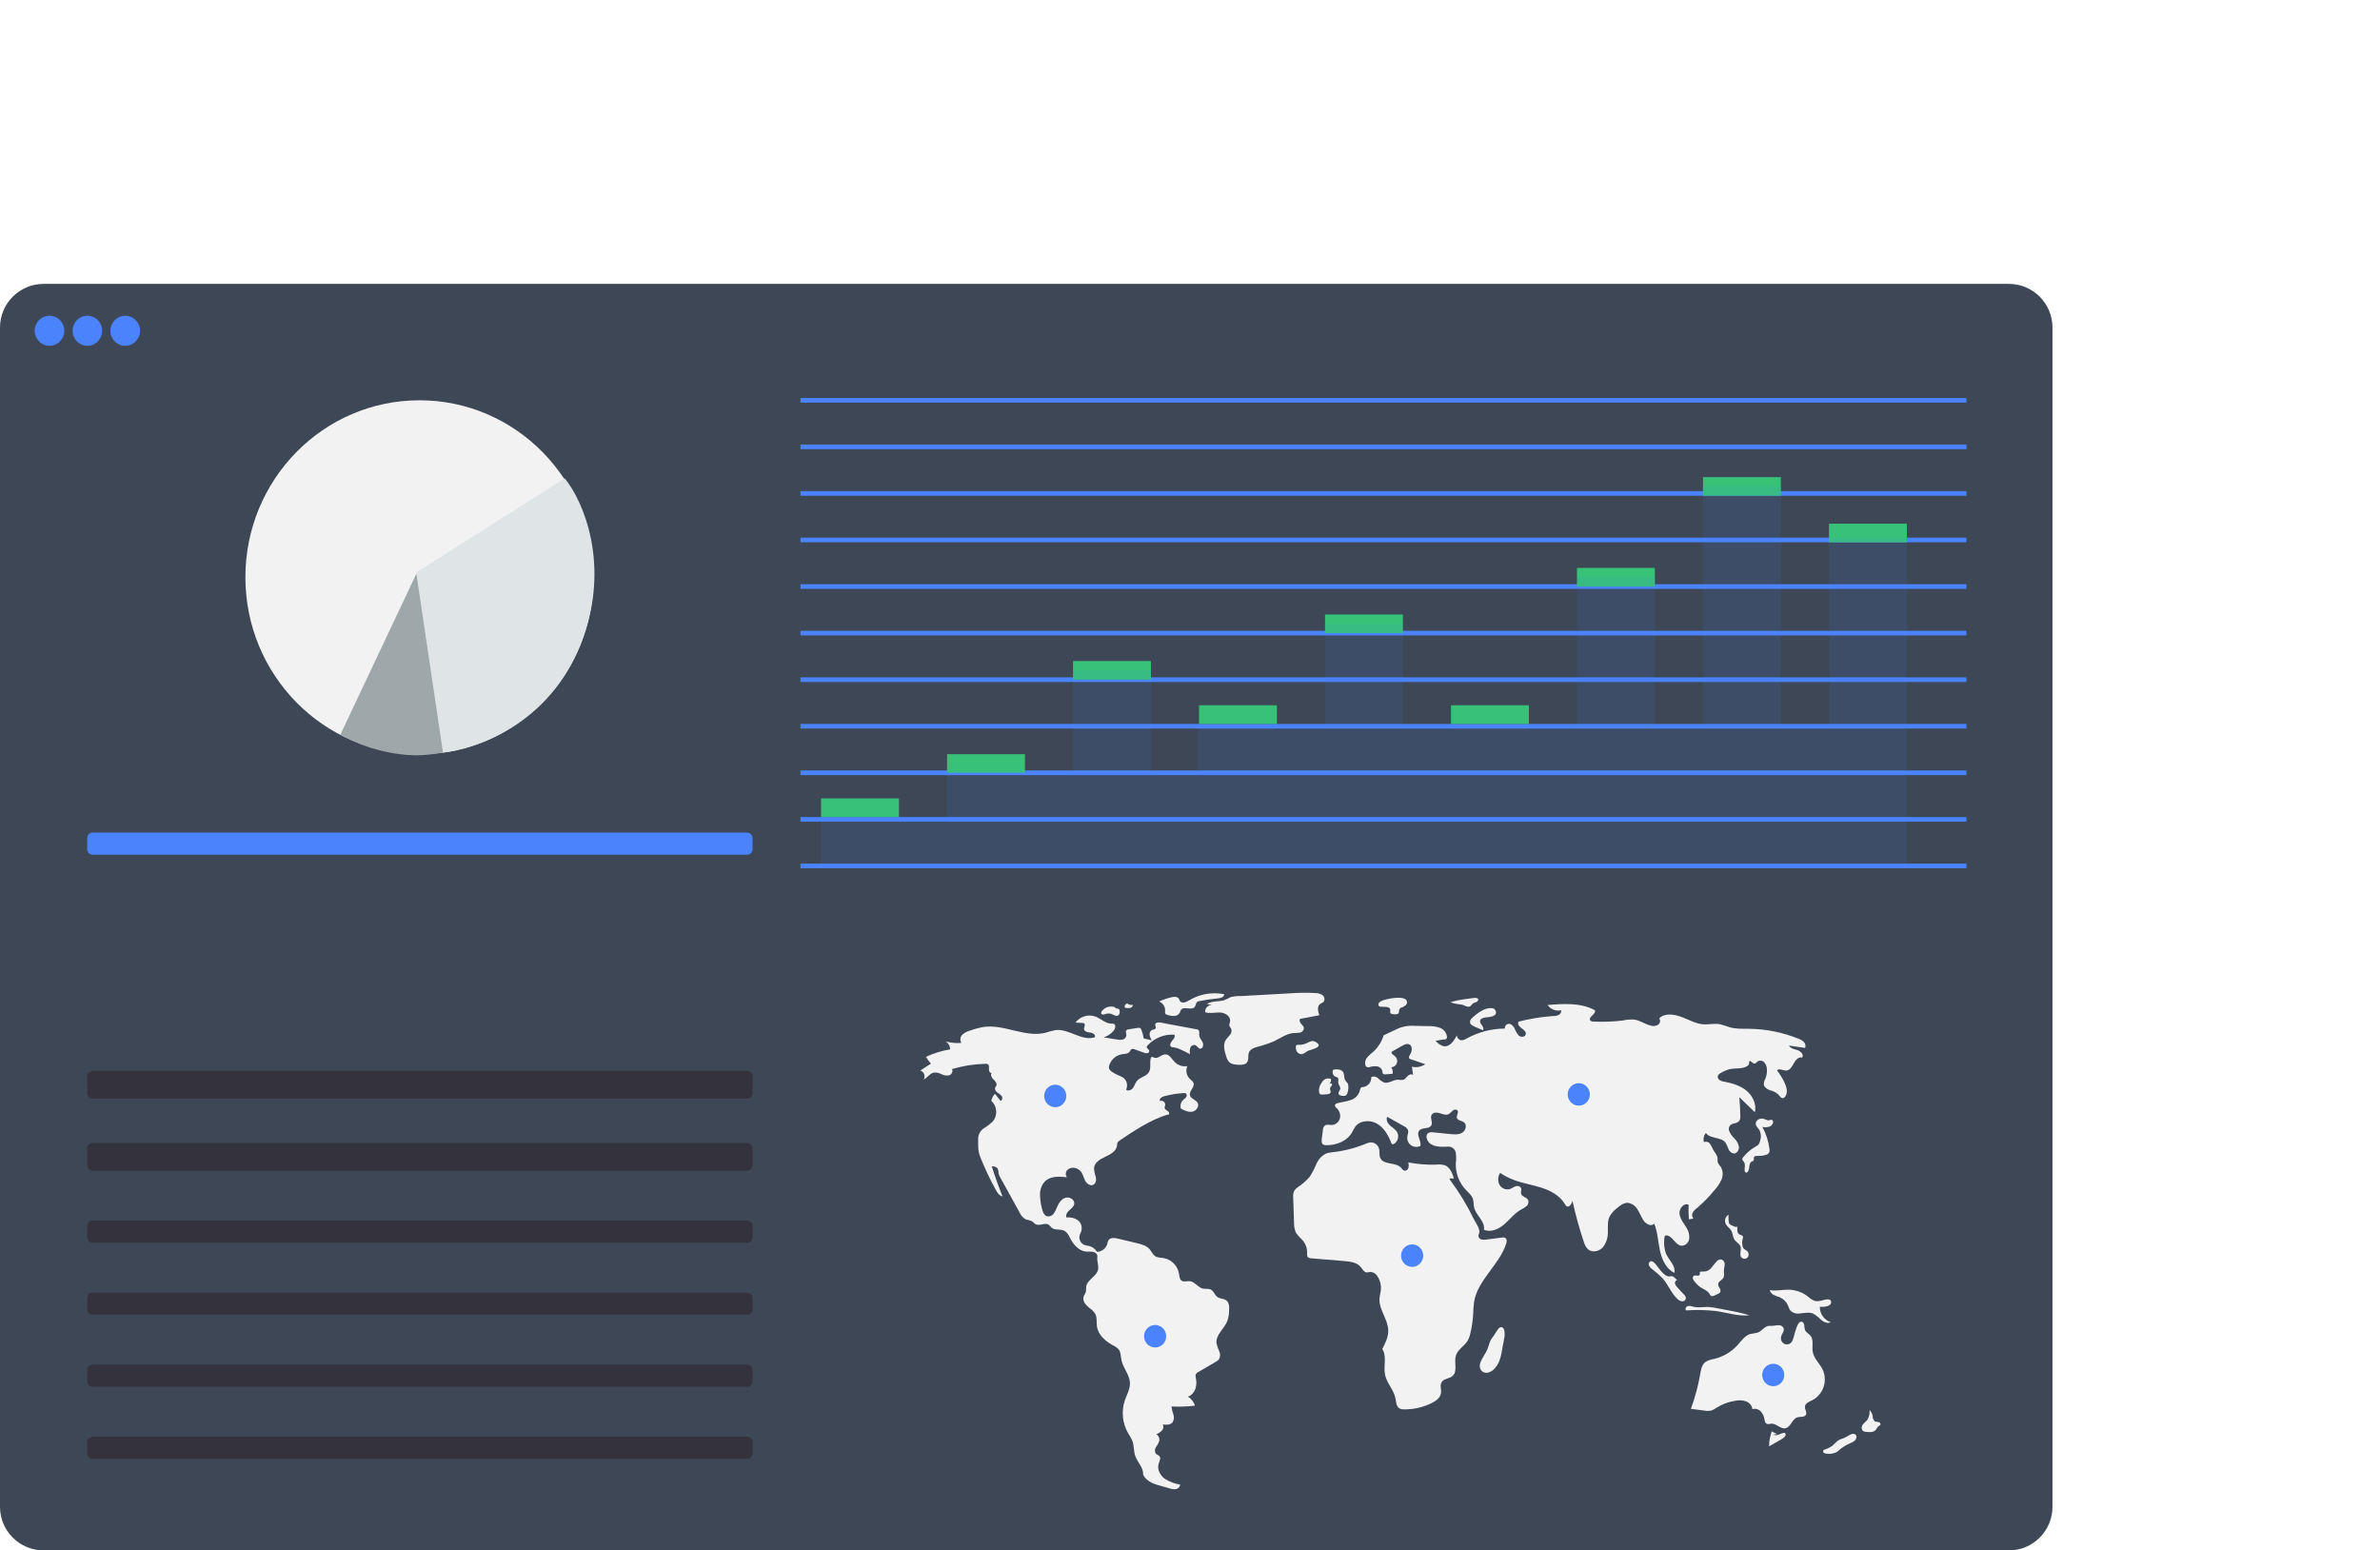 <?xml version="1.0" encoding="UTF-8" standalone="no"?> <svg xmlns:dc="http://purl.org/dc/elements/1.1/" xmlns:cc="http://creativecommons.org/ns#" xmlns:rdf="http://www.w3.org/1999/02/22-rdf-syntax-ns#" xmlns:svg="http://www.w3.org/2000/svg" xmlns="http://www.w3.org/2000/svg" xmlns:sodipodi="http://sodipodi.sourceforge.net/DTD/sodipodi-0.dtd" xmlns:inkscape="http://www.inkscape.org/namespaces/inkscape" width="436" height="284" viewBox="0 0 436 284" fill="none" id="svg2601" sodipodi:docname="recl2.svg" inkscape:version="0.92.4 (5da689c313, 2019-01-14)">  <g filter="url(#filter0_d)" id="g2454"> <rect x="48" y="12" width="368" height="224" rx="8" fill="white" id="rect2452"></rect> </g> <path d="M367.999 52H7.999C3.581 52 -0.001 55.582 -0.001 60V276C-0.001 280.418 3.581 284 7.999 284H367.999C372.417 284 375.999 280.418 375.999 276V60C375.999 55.582 372.417 52 367.999 52Z" fill="#3D4756" id="path2456"></path> <path d="M9.068 63.348C10.567 63.348 11.782 62.113 11.782 60.59C11.782 59.066 10.567 57.831 9.068 57.831C7.568 57.831 6.353 59.066 6.353 60.59C6.353 62.113 7.568 63.348 9.068 63.348Z" fill="#37C277" id="path2458" style="fill:#4a83fb;fill-opacity:1"></path> <path d="M16.005 63.348C17.504 63.348 18.719 62.113 18.719 60.59C18.719 59.066 17.504 57.831 16.005 57.831C14.505 57.831 13.29 59.066 13.29 60.59C13.29 62.113 14.505 63.348 16.005 63.348Z" fill="#37C277" id="path2460" style="fill:#4a83fb;fill-opacity:1"></path> <path d="M22.942 63.348C24.441 63.348 25.657 62.113 25.657 60.59C25.657 59.066 24.441 57.831 22.942 57.831C21.443 57.831 20.227 59.066 20.227 60.59C20.227 62.113 21.443 63.348 22.942 63.348Z" fill="#37C277" id="path2462" style="fill:#4a83fb;fill-opacity:1"></path> <path d="M136.86 152.509H16.983C16.431 152.509 15.983 152.957 15.983 153.509V155.57C15.983 156.123 16.431 156.57 16.983 156.57H136.86C137.412 156.57 137.86 156.123 137.86 155.57V153.509C137.86 152.957 137.412 152.509 136.86 152.509Z" fill="#37C277" id="path2464" style="fill:#4a83fb;fill-opacity:1"></path> <path d="M136.86 196.165H16.983C16.431 196.165 15.983 196.613 15.983 197.165V200.241C15.983 200.793 16.431 201.241 16.983 201.241H136.86C137.412 201.241 137.86 200.793 137.86 200.241V197.165C137.86 196.613 137.412 196.165 136.86 196.165Z" fill="#33323D" id="path2466"></path> <path d="M136.86 209.363H16.983C16.431 209.363 15.983 209.811 15.983 210.363V213.439C15.983 213.992 16.431 214.439 16.983 214.439H136.86C137.412 214.439 137.86 213.992 137.86 213.439V210.363C137.86 209.811 137.412 209.363 136.86 209.363Z" fill="#33323D" id="path2468"></path> <path d="M136.86 223.576H16.983C16.431 223.576 15.983 224.024 15.983 224.576V226.637C15.983 227.19 16.431 227.637 16.983 227.637H136.86C137.412 227.637 137.86 227.19 137.86 226.637V224.576C137.86 224.024 137.412 223.576 136.86 223.576Z" fill="#33323D" id="path2470"></path> <path d="M136.86 236.775H16.983C16.431 236.775 15.983 237.222 15.983 237.775V239.836C15.983 240.388 16.431 240.836 16.983 240.836H136.86C137.412 240.836 137.86 240.388 137.86 239.836V237.775C137.86 237.222 137.412 236.775 136.86 236.775Z" fill="#33323D" id="path2472"></path> <path d="M136.86 249.973H16.983C16.431 249.973 15.983 250.42 15.983 250.973V253.034C15.983 253.586 16.431 254.034 16.983 254.034H136.86C137.412 254.034 137.86 253.586 137.86 253.034V250.973C137.86 250.42 137.412 249.973 136.86 249.973Z" fill="#33323D" id="path2474"></path> <path d="M136.86 263.171H16.983C16.431 263.171 15.983 263.619 15.983 264.171V266.232C15.983 266.784 16.431 267.232 16.983 267.232H136.86C137.412 267.232 137.86 266.784 137.86 266.232V264.171C137.86 263.619 137.412 263.171 136.86 263.171Z" fill="#33323D" id="path2476"></path> <path d="M360.234 72.897H146.636V73.75H360.234V72.897Z" fill="#37C277" id="path2478" style="fill:#4a83fb;fill-opacity:1"></path> <path d="M360.234 81.427H146.636V82.279H360.234V81.427Z" fill="#37C277" id="path2480" style="fill:#4a83fb;fill-opacity:1"></path> <path d="M360.234 89.956H146.636V90.809H360.234V89.956Z" fill="#37C277" id="path2482" style="fill:#4a83fb;fill-opacity:1"></path> <path d="M360.234 98.485H146.636V99.338H360.234V98.485Z" fill="#37C277" id="path2484" style="fill:#4a83fb;fill-opacity:1"></path> <path d="M360.234 107.015H146.636V107.868H360.234V107.015Z" fill="#37C277" id="path2486" style="fill:#4a83fb;fill-opacity:1"></path> <path d="M360.234 115.544H146.636V116.397H360.234V115.544Z" fill="#37C277" id="path2488" style="fill:#4a83fb;fill-opacity:1"></path> <path d="M360.234 124.074H146.636V124.927H360.234V124.074Z" fill="#37C277" id="path2490" style="fill:#4a83fb;fill-opacity:1"></path> <path d="M360.234 132.603H146.636V133.456H360.234V132.603Z" fill="#37C277" id="path2492" style="fill:#4a83fb;fill-opacity:1"></path> <path d="M360.234 141.132H146.636V141.985H360.234V141.132Z" fill="#37C277" id="path2494" style="fill:#4a83fb;fill-opacity:1"></path> <path d="M360.234 149.662H146.636V150.515H360.234V149.662Z" fill="#37C277" id="path2496" style="fill:#4a83fb;fill-opacity:1"></path> <path d="M360.234 158.191H146.636V159.044H360.234V158.191Z" fill="#37C277" id="path2498" style="fill:#4a83fb;fill-opacity:1"></path> <path d="M164.681 146.25H150.413V149.662H164.681V146.25Z" fill="#37C277" id="path2500"></path> <path d="M187.761 138.147H173.493V141.559H187.761V138.147Z" fill="#37C277" id="path2502"></path> <path d="M210.842 121.088H196.574V124.5H210.842V121.088Z" fill="#37C277" id="path2504"></path> <path d="M233.922 129.191H219.654V132.603H233.922V129.191Z" fill="#37C277" id="path2506"></path> <path d="M257.002 112.559H242.734V115.971H257.002V112.559Z" fill="#37C277" id="path2508"></path> <path d="M280.083 129.191H265.815V132.603H280.083V129.191Z" fill="#37C277" id="path2510"></path> <path d="M303.163 104.029H288.895V107.441H303.163V104.029Z" fill="#37C277" id="path2512"></path> <path d="M326.243 87.397H311.975V90.809H326.243V87.397Z" fill="#37C277" id="path2514"></path> <path d="M349.324 95.926H335.056V99.338H349.324V95.926Z" fill="#37C277" id="path2516"></path> <path opacity="0.1" d="M335.056 98.485V132.816H326.243V89.103H311.976V132.816H303.163V105.735H288.895V132.816H257.002V114.265H242.735V132.816H219.444V141.132H210.841V122.794H196.574V141.132H173.493V149.662H150.413V159.044H173.493H233.922H242.735H257.002H335.056H349.324V149.662V98.485H335.056Z" fill="#37C277" id="path2518" style="fill:#4a83fb;fill-opacity:1"></path> <path d="M209.503 190.187C209.44 189.679 209.312 189.181 209.123 188.707C209.098 188.617 209.056 188.533 208.998 188.461C208.941 188.389 208.869 188.33 208.787 188.287C208.679 188.258 208.564 188.257 208.455 188.283L206.747 188.549C206.605 188.555 206.468 188.61 206.358 188.703C206.136 188.94 206.355 189.323 206.348 189.651C206.327 189.835 206.25 190.007 206.128 190.145C206.006 190.282 205.846 190.378 205.668 190.418C205.311 190.491 204.943 190.487 204.588 190.404L202.201 190.027C202.904 189.799 203.53 189.375 204.007 188.802C204.321 188.424 204.488 187.718 204.034 187.539C203.899 187.501 203.759 187.49 203.62 187.505C202.538 187.514 201.687 186.596 200.674 186.209C200.026 185.978 199.322 185.961 198.664 186.16C198.006 186.359 197.426 186.765 197.009 187.32L198.281 187.382C198.4 187.375 198.519 187.407 198.619 187.474C198.898 187.707 198.552 188.154 198.591 188.518C198.642 188.991 199.26 189.093 199.727 189.14C200.193 189.188 200.785 189.573 200.56 189.992C198.217 190.812 195.832 188.388 193.37 188.686C192.754 188.807 192.146 188.967 191.551 189.167C187.835 190.122 183.994 187.573 180.199 188.113C179.355 188.259 178.526 188.481 177.721 188.777C177.19 188.907 176.699 189.168 176.29 189.536C176.092 189.726 175.967 189.981 175.937 190.256C175.907 190.531 175.975 190.808 176.127 191.037C175.147 191.119 174.161 191.024 173.213 190.756C173.47 190.9 173.683 191.112 173.83 191.37C173.978 191.627 174.055 191.92 174.053 192.218C172.522 192.471 171.033 192.933 169.624 193.59C169.887 194.035 170.194 194.451 170.54 194.831L168.603 196.096C168.761 196.148 168.905 196.235 169.025 196.351C169.146 196.467 169.239 196.609 169.297 196.767C169.356 196.925 169.379 197.094 169.365 197.262C169.351 197.43 169.3 197.592 169.215 197.737C169.894 197.43 170.315 196.637 171.04 196.476C171.527 196.424 172.018 196.52 172.45 196.754C172.884 196.987 173.381 197.066 173.864 196.98C174.331 196.841 174.675 196.225 174.379 195.833C176.374 195.242 178.437 194.914 180.515 194.859C180.675 194.839 180.838 194.87 180.98 194.949C181.25 195.139 181.179 195.551 181.164 195.886C181.15 196.22 181.406 196.659 181.7 196.509C181.354 196.813 181.65 197.387 181.982 197.708C182.314 198.028 182.714 198.471 182.51 198.887C182.457 198.996 182.367 199.083 182.316 199.193C182.166 199.517 182.405 199.895 182.687 200.11C182.996 200.283 183.274 200.508 183.51 200.774C183.706 201.072 183.617 201.594 183.267 201.635L182.271 200.351C181.931 200.709 181.698 201.158 181.599 201.646C182.11 202.106 182.43 202.747 182.491 203.438C182.553 204.129 182.352 204.818 181.929 205.364C181.428 205.856 180.873 206.288 180.275 206.652C179.976 206.836 179.724 207.088 179.537 207.388C179.35 207.687 179.234 208.027 179.197 208.379C179.199 209.603 179.101 210.74 179.552 211.874C180.384 213.966 181.344 216.002 182.428 217.972C182.712 218.489 183.08 219.056 183.656 219.145C182.928 217.343 182.272 215.512 181.689 213.654C181.877 213.627 182.069 213.644 182.249 213.703C182.43 213.763 182.594 213.864 182.73 213.999C182.863 214.289 182.932 214.605 182.932 214.924C183.005 215.229 183.127 215.519 183.292 215.783L186.77 222.08C187.001 222.636 187.415 223.093 187.94 223.374C188.31 223.444 188.672 223.545 189.025 223.678C189.279 223.83 189.45 224.101 189.709 224.245C190.442 224.651 191.461 223.872 192.145 224.357C192.321 224.521 192.488 224.693 192.646 224.875C193.279 225.431 194.316 225.059 195.046 225.474C195.482 225.801 195.817 226.248 196.011 226.762C196.64 227.977 197.657 229.167 199.004 229.263C199.428 229.246 199.852 229.26 200.273 229.308C200.687 229.404 201.094 229.77 201.028 230.196C200.914 230.926 201.269 231.726 201.174 232.459C201 233.793 199.137 234.38 198.977 235.716C198.978 236.011 198.961 236.305 198.928 236.597C198.844 236.949 198.585 237.234 198.493 237.583C198.318 238.245 198.784 238.903 199.296 239.348C199.808 239.792 200.419 240.176 200.699 240.799C200.995 241.457 200.85 242.225 200.946 242.942C201.156 244.507 202.487 245.667 203.856 246.416C204.294 246.603 204.683 246.892 204.991 247.26C205.343 247.776 205.308 248.457 205.426 249.073C205.714 250.584 206.965 251.829 207.001 253.367C207.026 254.46 206.428 255.452 206.071 256.484C205.736 257.472 205.615 258.522 205.716 259.563C205.816 260.603 206.137 261.609 206.655 262.512C206.951 262.952 207.21 263.417 207.431 263.9C207.768 264.788 207.659 265.796 207.97 266.693C208.381 267.879 209.511 268.859 209.403 270.111C209.916 271.194 211.049 271.726 212.188 272.048L214.229 272.626C214.612 272.767 215.022 272.816 215.427 272.768C215.628 272.738 215.814 272.64 215.953 272.49C216.093 272.34 216.178 272.145 216.195 271.94C215.177 271.779 214.204 271.407 213.335 270.846C212.51 270.226 211.944 269.122 212.257 268.129C212.403 267.668 212.711 267.136 212.418 266.756C212.25 266.538 211.942 266.481 211.753 266.282C211.631 266.105 211.568 265.893 211.571 265.677C211.574 265.461 211.644 265.251 211.771 265.077C212.031 264.735 212.235 264.353 212.377 263.946C212.42 263.709 212.391 263.465 212.294 263.246C212.197 263.026 212.036 262.842 211.833 262.718C212.211 262.573 212.555 262.349 212.843 262.059C212.984 261.912 213.077 261.724 213.109 261.521C213.141 261.318 213.111 261.11 213.022 260.925C213.643 261.005 214.376 261.044 214.784 260.561C214.924 260.351 215.013 260.109 215.043 259.857C215.074 259.604 215.044 259.348 214.958 259.109C214.782 258.634 214.663 258.139 214.605 257.634C216.037 257.703 217.473 257.654 218.897 257.486C218.691 256.781 218.223 256.186 217.592 255.826C218.237 255.715 218.825 254.93 219.028 254.298C219.202 253.654 219.211 252.975 219.054 252.326C219.006 252.158 218.999 251.981 219.035 251.809C219.138 251.584 219.32 251.405 219.545 251.308L222.747 249.439C222.938 249.342 223.111 249.212 223.259 249.055C223.402 248.836 223.488 248.583 223.508 248.32C223.528 248.057 223.481 247.794 223.373 247.554C223.151 247.079 222.979 246.582 222.86 246.07C222.662 244.511 224.305 243.391 224.859 241.923C225.049 241.336 225.151 240.723 225.163 240.105C225.209 239.444 225.212 238.676 224.712 238.249C224.233 237.841 223.485 237.932 222.984 237.552C222.525 237.204 222.366 236.527 221.864 236.246C221.408 235.99 220.837 236.153 220.33 236.033C219.437 235.821 218.875 234.775 217.964 234.679C217.449 234.624 216.867 234.88 216.446 234.575C216.074 234.307 216.059 233.768 215.989 233.31C215.865 232.599 215.529 231.944 215.028 231.433C214.526 230.921 213.882 230.578 213.183 230.45C212.653 230.364 212.076 230.396 211.624 230.1C211.168 229.8 210.958 229.239 210.599 228.823C210.021 228.154 209.11 227.916 208.257 227.712L204.786 226.883C204.17 226.736 203.376 226.658 203.045 227.206C202.947 227.415 202.878 227.637 202.839 227.865C202.715 228.277 202.466 228.639 202.127 228.898C201.788 229.157 201.377 229.301 200.953 229.308C200.662 228.803 200.191 228.433 199.637 228.273C199.277 228.212 198.922 228.126 198.573 228.016C198.39 227.925 198.227 227.797 198.095 227.641C197.962 227.484 197.863 227.301 197.802 227.104C197.741 226.907 197.721 226.699 197.742 226.493C197.763 226.288 197.825 226.088 197.924 225.908C198.124 225.546 198.202 225.127 198.144 224.716C198.087 224.305 197.898 223.924 197.606 223.633C197.292 223.386 196.932 223.205 196.549 223.099C196.165 222.994 195.765 222.966 195.371 223.018C195.163 222.559 195.51 222.04 195.884 221.706C196.257 221.372 196.711 221.044 196.792 220.545C196.92 219.76 195.935 219.164 195.187 219.398C194.439 219.632 193.961 220.371 193.646 221.098C193.494 221.528 193.285 221.935 193.025 222.308C192.892 222.492 192.711 222.636 192.503 222.723C192.295 222.81 192.067 222.836 191.844 222.799C191.229 222.639 190.991 221.895 190.854 221.264C190.635 220.426 190.525 219.561 190.526 218.694C190.531 217.817 190.873 216.976 191.48 216.352C192.504 215.397 194.074 215.491 195.456 215.643C195.307 215.443 195.236 215.195 195.255 214.945C195.274 214.696 195.382 214.462 195.559 214.288C195.744 214.121 195.965 214.003 196.205 213.943C196.444 213.883 196.695 213.884 196.934 213.944C197.35 214.032 197.725 214.26 197.999 214.591C198.392 215.078 198.503 215.735 198.8 216.287C199.097 216.839 199.764 217.31 200.31 217.014C200.782 216.758 200.857 216.093 200.74 215.563C200.554 215.053 200.445 214.518 200.415 213.975C200.496 212.942 201.551 212.319 202.481 211.894C203.412 211.468 204.477 210.895 204.625 209.869C204.63 209.668 204.667 209.47 204.735 209.281C204.838 209.114 204.982 208.977 205.152 208.883C207.867 207.059 210.628 205.213 213.732 204.216C213.893 204.164 213.912 204.222 214.077 204.181C214.307 204.046 214.155 203.672 213.934 203.521C213.713 203.37 213.418 203.255 213.362 202.99C213.321 202.796 213.433 202.605 213.463 202.409C213.47 202.29 213.449 202.171 213.401 202.063C213.352 201.955 213.279 201.86 213.186 201.788C213.094 201.715 212.985 201.666 212.869 201.647C212.754 201.627 212.636 201.636 212.525 201.673C212.275 201.338 212.769 200.948 213.168 200.836C214.365 200.501 215.595 200.297 216.836 200.227C216.979 200.204 217.125 200.229 217.253 200.299C217.344 200.389 217.398 200.51 217.405 200.639C217.411 200.767 217.369 200.893 217.287 200.992C217.116 201.182 216.928 201.355 216.726 201.51C216.525 201.709 216.381 201.96 216.311 202.236C216.241 202.512 216.247 202.803 216.328 203.076C216.976 203.411 217.68 203.755 218.397 203.637C219.114 203.519 219.751 202.7 219.414 202.046C219.1 201.437 218.157 201.3 217.995 200.632C217.805 199.851 218.894 199.155 218.648 198.39C218.541 198.055 218.212 197.857 217.96 197.615C217.662 197.318 217.459 196.937 217.378 196.521C217.297 196.105 217.342 195.674 217.507 195.284C217.096 195.358 216.674 195.33 216.275 195.203C215.877 195.076 215.515 194.855 215.218 194.556C214.671 193.995 214.234 193.109 213.457 193.134C212.743 193.157 212.129 194.003 211.462 193.745C211.297 193.681 211.124 193.552 210.965 193.628C210.913 193.662 210.87 193.708 210.837 193.762C210.805 193.816 210.786 193.877 210.78 193.94C210.611 194.764 210.902 195.702 210.461 196.414C209.98 197.189 208.868 197.296 208.285 197.994C207.969 198.373 207.846 198.884 207.556 199.284C207.265 199.684 206.648 199.938 206.299 199.59C206.47 199.231 206.517 198.824 206.432 198.436C206.346 198.047 206.133 197.699 205.828 197.449C205.504 197.234 205.155 197.061 204.789 196.935C204.379 196.759 203.99 196.538 203.627 196.277C203.446 196.166 203.298 196.005 203.201 195.814C203.124 195.574 203.135 195.314 203.23 195.081C203.407 194.565 203.719 194.108 204.133 193.76C204.547 193.412 205.046 193.185 205.578 193.104C206.042 193.039 206.583 193.062 206.89 192.702C207.053 192.512 207.138 192.224 207.375 192.147C207.526 192.116 207.682 192.136 207.822 192.203L209.556 192.823C209.749 192.912 209.962 192.948 210.173 192.927C210.278 192.912 210.374 192.858 210.441 192.775C210.508 192.692 210.542 192.587 210.536 192.479C210.48 192.187 210.037 192.046 210.077 191.751C210.1 191.656 210.151 191.569 210.223 191.503C210.848 190.826 211.614 190.298 212.464 189.957C213.314 189.616 214.228 189.47 215.14 189.53C215.359 189.895 215.013 190.328 214.724 190.64C214.436 190.952 214.205 191.509 214.553 191.749C214.696 191.823 214.855 191.859 215.015 191.854C215.442 191.913 215.857 192.041 216.244 192.233C216.843 192.498 217.431 192.788 218.007 193.103C217.924 192.721 217.939 192.324 218.052 191.949C218.114 191.765 218.243 191.611 218.411 191.518C218.58 191.425 218.776 191.399 218.963 191.446C219.307 191.581 219.484 192.045 219.851 192.087C220.341 192.144 220.534 191.409 220.329 190.953C220.125 190.497 219.72 190.116 219.686 189.616C219.663 189.279 219.789 188.861 219.524 188.657C219.43 188.596 219.323 188.558 219.212 188.546L212.596 187.308C212.204 187.235 211.636 187.291 211.619 187.697C211.609 187.923 211.808 188.147 211.72 188.355C211.626 188.577 211.317 188.557 211.092 188.636C210.923 188.714 210.785 188.846 210.696 189.011C210.608 189.177 210.574 189.367 210.601 189.553C210.662 189.924 210.804 190.277 211.015 190.586C210.585 190.403 209.933 190.37 209.503 190.187Z" fill="#F2F2F2" id="path2520"></path> <path d="M204.225 184.48C203.808 184.339 203.358 184.333 202.937 184.461C202.516 184.589 202.144 184.846 201.872 185.196C201.808 185.261 201.764 185.342 201.744 185.432C201.725 185.521 201.731 185.614 201.762 185.7C201.893 185.927 202.226 185.837 202.472 185.756C202.833 185.625 203.226 185.616 203.593 185.729C203.823 185.81 204.03 185.952 204.261 186.029C204.374 186.077 204.497 186.093 204.618 186.075C204.739 186.057 204.853 186.006 204.948 185.927C205.084 185.74 205.145 185.507 205.117 185.276C205.128 185.198 205.122 185.12 205.099 185.045C205.076 184.971 205.037 184.902 204.985 184.845C204.893 184.79 204.789 184.759 204.681 184.753C204.442 184.708 204.225 184.58 204.069 184.39" fill="#F2F2F2" id="path2522"></path> <path d="M206.61 183.805C206.517 183.8 206.424 183.819 206.34 183.861C206.256 183.903 206.184 183.966 206.131 184.044C206.078 184.123 206.046 184.214 206.038 184.308C206.029 184.403 206.045 184.498 206.084 184.585C206.37 184.664 206.67 184.684 206.964 184.643C207.111 184.62 207.248 184.553 207.357 184.451C207.467 184.349 207.544 184.216 207.58 184.07C207.233 184.134 206.875 184.064 206.576 183.875" fill="#F2F2F2" id="path2524"></path> <path d="M214.613 182.677C213.833 182.846 213.075 183.107 212.355 183.457C212.694 183.589 212.983 183.829 213.178 184.141C213.373 184.453 213.465 184.82 213.439 185.189C213.408 185.33 213.412 185.477 213.449 185.617C213.532 185.821 213.772 185.898 213.984 185.95C214.363 186.068 214.76 186.119 215.156 186.102C215.354 186.092 215.547 186.031 215.716 185.926C215.886 185.821 216.027 185.674 216.127 185.5C216.184 185.334 216.251 185.172 216.328 185.015C216.835 184.231 218.339 185.179 218.883 184.421C219.075 184.154 219.057 183.752 219.307 183.541C219.436 183.449 219.586 183.391 219.742 183.372C220.836 183.151 221.941 182.991 223.051 182.893C223.578 182.847 224.264 182.655 224.268 182.118C222.286 181.722 220.23 182.003 218.421 182.917C217.77 183.249 216.908 183.947 216.28 183.507C216.045 183.342 216.056 182.899 215.733 182.714C215.375 182.569 214.979 182.556 214.613 182.677V182.677Z" fill="#F2F2F2" id="path2526"></path> <path d="M221.096 183.91L222.026 184.091C221.855 184.084 221.684 184.113 221.525 184.178C221.366 184.242 221.222 184.341 221.103 184.467C220.984 184.592 220.893 184.742 220.836 184.907C220.779 185.071 220.757 185.246 220.771 185.419C221.643 185.715 222.593 185.427 223.511 185.466C224.429 185.506 225.497 186.172 225.34 187.092C225.293 187.37 225.134 187.648 225.217 187.918C225.305 188.094 225.411 188.26 225.531 188.415C225.605 188.607 225.625 188.817 225.589 189.02C225.553 189.224 225.462 189.413 225.326 189.566C225.082 189.896 224.755 190.159 224.541 190.51C224.009 191.381 224.311 192.508 224.628 193.482C224.72 193.849 224.889 194.193 225.124 194.488C225.593 194.995 226.358 195.039 227.043 195.049C227.542 195.056 228.113 195.031 228.428 194.639C228.84 194.126 228.552 193.327 228.823 192.725C229.069 192.179 229.696 191.945 230.264 191.778C231.317 191.516 232.348 191.174 233.35 190.755C234.572 190.184 235.713 189.294 237.056 189.22C237.433 189.236 237.811 189.209 238.182 189.14C238.367 189.101 238.534 189 238.657 188.855C238.78 188.709 238.853 188.526 238.862 188.334C238.839 188.007 238.567 187.767 238.354 187.521C238.142 187.274 237.975 186.896 238.17 186.635L241.69 185.967C241.441 185.276 241.246 184.366 241.82 183.916C242.027 183.753 242.304 183.689 242.48 183.492C242.607 183.306 242.657 183.077 242.62 182.854C242.583 182.631 242.462 182.431 242.282 182.297C241.91 182.044 241.472 181.909 241.023 181.91C239.477 181.815 237.926 181.829 236.381 181.952L227.312 182.457C226.683 182.43 226.054 182.496 225.443 182.65C225.012 182.896 224.56 183.104 224.094 183.272C223.096 183.484 221.998 183.34 221.096 183.91Z" fill="#F2F2F2" id="path2528"></path> <path d="M237.766 191.384C237.671 191.369 237.574 191.391 237.495 191.446C237.442 191.505 237.411 191.58 237.406 191.659C237.346 192.007 237.418 192.365 237.607 192.662C237.703 192.808 237.836 192.924 237.991 193C238.147 193.076 238.32 193.108 238.492 193.093C238.911 193.039 239.219 192.676 239.605 192.498C240.198 192.225 242.72 191.8 240.976 190.842C240.374 190.512 239.986 190.804 239.512 191.021C238.973 191.301 238.369 191.427 237.766 191.384V191.384Z" fill="#F2F2F2" id="path2530"></path> <path d="M253.042 183.369C252.838 183.453 252.668 183.604 252.557 183.797C252.506 183.896 252.495 184.01 252.524 184.117C252.554 184.223 252.623 184.314 252.717 184.371C252.793 184.399 252.874 184.412 252.955 184.409L253.783 184.434C254.134 184.445 254.574 184.521 254.668 184.866C254.738 185.122 254.581 185.45 254.771 185.633C254.852 185.697 254.95 185.736 255.053 185.745C255.325 185.816 255.61 185.825 255.887 185.772C256.489 185.608 256.173 185.234 256.363 184.901C256.653 184.392 256.603 184.7 257.114 184.409C257.492 184.193 257.98 183.802 257.665 183.253C257.117 182.298 253.851 182.958 253.042 183.369Z" fill="#F2F2F2" id="path2532"></path> <path d="M269.385 182.889L268.904 182.954C267.816 183.07 266.739 183.28 265.685 183.58C266.137 183.762 266.611 183.88 267.095 183.932C267.361 183.945 267.625 183.983 267.885 184.046C268.346 184.186 268.811 184.546 269.256 184.361C269.532 184.247 269.623 183.954 269.852 183.8C270.01 183.693 270.609 183.519 270.676 183.411C271.218 182.538 269.801 182.832 269.385 182.889Z" fill="#F2F2F2" id="path2534"></path> <path d="M271.497 185.11C270.854 185.475 270.259 185.918 269.722 186.43C269.597 186.523 269.493 186.643 269.418 186.781C269.343 186.919 269.298 187.072 269.286 187.229C269.313 187.647 269.751 187.889 270.131 188.052L271.668 188.714C271.854 188.447 271.684 188.078 271.491 187.816C271.298 187.553 271.069 187.249 271.154 186.934C271.252 186.573 271.684 186.45 272.047 186.388C272.638 186.287 274.231 186.295 274.04 185.327C273.814 184.187 272.09 184.773 271.497 185.11Z" fill="#F2F2F2" id="path2536"></path> <path d="M271.187 249.638C271.103 249.849 271.067 250.078 271.083 250.305C271.099 250.533 271.167 250.754 271.28 250.951C271.436 251.153 271.645 251.305 271.884 251.389C272.122 251.473 272.38 251.484 272.625 251.423C273.114 251.291 273.551 251.006 273.873 250.608C274.167 250.274 274.409 249.897 274.591 249.489C274.844 248.853 275.022 248.189 275.123 247.51L275.6 244.964C275.707 244.395 275.702 242.65 274.673 243.218C274.392 243.374 273.741 244.6 273.446 244.948C272.915 245.574 272.845 246.182 272.565 246.942C272.215 247.892 271.511 248.685 271.187 249.638Z" fill="#F2F2F2" id="path2538"></path> <path d="M325.551 262.669C325.214 262.535 324.887 262.377 324.573 262.196C324.258 263.077 324.09 264.005 324.077 264.942L326.382 263.617C326.728 263.417 327.121 263.14 327.114 262.736C327.117 262.686 327.107 262.636 327.084 262.591C327.062 262.546 327.028 262.509 326.987 262.482C326.935 262.461 326.88 262.455 326.825 262.463C326.487 262.525 326.159 262.632 325.849 262.781C325.694 262.855 325.524 262.894 325.352 262.895C325.181 262.896 325.011 262.859 324.854 262.787" fill="#F2F2F2" id="path2540"></path> <path d="M337.709 263.456C337.456 263.526 337.209 263.616 336.97 263.725C336.441 263.999 336.081 264.518 335.605 264.879C335.132 265.199 334.611 265.441 334.063 265.596C334.03 265.637 334.006 265.685 333.993 265.736C333.979 265.787 333.976 265.841 333.985 265.893C333.993 265.945 334.012 265.995 334.04 266.039C334.069 266.084 334.106 266.121 334.15 266.15C334.334 266.257 334.546 266.305 334.758 266.289C335.317 266.351 335.882 266.262 336.396 266.033C336.672 265.851 336.931 265.642 337.168 265.411C337.761 264.95 338.414 264.575 339.109 264.295C339.356 264.2 339.585 264.061 339.785 263.884C340.213 263.456 340.243 262.795 339.626 262.649C339.128 262.532 338.183 263.3 337.709 263.456Z" fill="#F2F2F2" id="path2542"></path> <path d="M343.08 259.89C343.108 259.595 343.07 259.298 342.968 259.02C342.866 258.743 342.703 258.493 342.492 258.289C342.541 258.88 342.42 259.472 342.142 259.994C341.91 260.342 341.545 260.576 341.29 260.907C341.147 261.059 341.062 261.257 341.049 261.467C341.037 261.677 341.098 261.884 341.221 262.053C341.412 262.201 341.645 262.282 341.885 262.285C342.48 262.356 343.168 262.396 343.585 261.959C343.813 261.721 343.924 261.368 344.201 261.193C344.305 261.149 344.397 261.081 344.472 260.996C344.586 260.811 344.404 260.567 344.199 260.5C343.994 260.433 343.768 260.465 343.562 260.401C343.356 260.338 343.167 260.102 343.272 259.912" fill="#F2F2F2" id="path2544"></path> <path d="M333.533 238.273C333.221 238.35 332.898 238.369 332.579 238.33C332.065 238.163 331.596 237.877 331.21 237.493C330.194 236.706 328.959 236.268 327.682 236.24C326.52 236.218 325.348 236.537 324.207 236.314C324.262 236.521 324.364 236.712 324.504 236.873C324.644 237.033 324.819 237.159 325.015 237.239C325.393 237.427 325.811 237.522 326.191 237.706C326.8 238.003 327.284 238.514 327.552 239.144C327.647 239.446 327.776 239.734 327.937 240.005C328.157 240.239 328.429 240.416 328.731 240.519C329.033 240.621 329.356 240.648 329.67 240.595C330.497 240.54 331.361 240.298 332.13 240.611C332.686 240.922 333.192 241.317 333.632 241.781C334.123 242.189 334.816 242.491 335.38 242.197C334.794 242.004 334.284 241.626 333.924 241.117C333.564 240.609 333.374 239.997 333.38 239.371C333.934 239.423 335.528 239.403 335.442 238.447C335.37 237.637 334.009 238.185 333.533 238.273Z" fill="#F2F2F2" id="path2546"></path> <path d="M326.291 244.864C326.39 244.316 326.927 243.832 326.76 243.302C326.68 243.126 326.551 242.98 326.388 242.88C326.225 242.781 326.037 242.734 325.847 242.745C325.468 242.736 325.096 242.851 324.717 242.861C324.471 242.848 324.223 242.852 323.977 242.872C323.225 242.998 322.762 243.799 322.053 244.083C321.604 244.197 321.149 244.284 320.69 244.343C319.673 244.615 319.029 245.592 318.318 246.379C317.169 247.646 315.672 248.533 314.022 248.926C313.43 248.997 312.863 249.204 312.362 249.531C311.753 250.036 311.603 250.903 311.468 251.69C311.093 253.864 310.522 255.997 309.759 258.063L312.175 258.377C312.63 258.469 313.1 258.462 313.552 258.356C313.874 258.233 314.178 258.068 314.458 257.866C315.534 257.187 316.738 256.746 317.993 256.57C318.623 256.449 319.274 256.496 319.882 256.704C320.184 256.813 320.451 257.003 320.654 257.255C320.857 257.506 320.989 257.81 321.034 258.132C321.291 258.051 321.565 258.042 321.826 258.106C322.087 258.171 322.326 258.306 322.518 258.498C322.896 258.89 323.143 259.392 323.226 259.935C323.289 260.271 323.353 260.673 323.66 260.814C323.91 260.929 324.197 260.805 324.47 260.783C325.399 260.707 326.17 261.808 327.082 261.618C328.061 261.415 328.302 259.925 329.257 259.627C329.805 259.455 330.575 259.664 330.837 259.145C331.069 258.688 330.607 258.161 330.654 257.649C330.713 257.019 331.444 256.751 332.008 256.482C332.964 255.981 333.695 255.128 334.053 254.097C334.41 253.066 334.367 251.936 333.933 250.936C333.374 249.774 332.276 248.859 332.074 247.583C331.918 246.601 332.298 245.456 331.682 244.683C331.369 244.29 330.838 244.073 330.652 243.604C330.58 243.294 330.535 242.979 330.518 242.661C330.455 242.349 330.187 242.023 329.884 242.104C329.004 242.339 328.724 245.101 328.252 245.772C328.108 245.99 327.892 246.148 327.643 246.219C327.394 246.291 327.129 246.27 326.894 246.161C326.659 246.052 326.469 245.862 326.359 245.624C326.249 245.387 326.225 245.117 326.291 244.864V244.864Z" fill="#F2F2F2" id="path2548"></path> <path d="M310.026 239.316C309.734 239.197 309.411 239.181 309.109 239.269C308.821 239.391 308.653 239.821 308.884 240.034C310.691 239.909 312.506 239.945 314.307 240.141C316.374 240.429 318.419 241.142 320.495 240.932C319.309 240.576 318.104 240.292 316.885 240.081L314.853 239.686C314.308 239.57 313.757 239.484 313.203 239.427C312.044 239.33 311.166 239.641 310.026 239.316Z" fill="#F2F2F2" id="path2550"></path> <path d="M311.837 232.913C311.687 232.9 311.501 232.889 311.423 233.02C311.349 233.146 311.434 233.311 311.394 233.452C311.34 233.644 311.092 233.693 310.897 233.667C310.708 233.608 310.506 233.61 310.318 233.674C310.231 233.734 310.165 233.823 310.131 233.925C310.096 234.027 310.096 234.137 310.129 234.24C310.199 234.443 310.314 234.629 310.463 234.782C310.719 235.109 311.01 235.406 311.331 235.667C311.953 236.133 312.795 236.358 313.187 237.035C313.242 237.166 313.327 237.282 313.435 237.374C313.538 237.416 313.65 237.432 313.76 237.421C313.871 237.409 313.978 237.371 314.07 237.309L314.78 236.979C314.908 236.933 315.022 236.854 315.112 236.75C315.173 236.626 315.198 236.487 315.185 236.348C315.172 236.21 315.121 236.078 315.038 235.968C314.868 235.748 314.77 235.481 314.757 235.202C314.809 234.71 315.432 234.521 315.688 234.1C315.946 233.676 315.778 233.129 315.808 232.63C315.843 232.048 316.203 231.29 315.623 230.855C315.131 230.485 314.66 230.827 314.306 231.235C313.561 232.096 313.208 233.029 311.837 232.913Z" fill="#F2F2F2" id="path2552"></path> <path d="M316.145 224.208C316.387 224.68 316.892 224.961 317.156 225.42C317.442 225.918 317.41 226.56 317.72 227.043C318.039 227.538 318.68 227.8 318.859 228.363C319.054 228.977 318.611 229.724 318.964 230.261C319.03 230.349 319.113 230.422 319.208 230.475C319.303 230.529 319.408 230.561 319.516 230.572C319.624 230.582 319.733 230.569 319.836 230.534C319.939 230.499 320.034 230.443 320.114 230.368C320.263 230.204 320.343 229.987 320.336 229.763C320.33 229.54 320.238 229.328 320.08 229.172C319.871 228.979 319.571 228.895 319.396 228.669C319.305 228.538 319.245 228.389 319.219 228.231C319.124 227.776 319.139 227.304 319.263 226.857C319.31 226.743 319.322 226.618 319.297 226.497C319.219 226.265 318.91 226.249 318.693 226.141C318.2 225.897 318.212 225.19 318.298 224.64C318.241 225.006 316.957 224.383 316.822 224.175C316.555 223.763 316.7 222.968 316.647 222.512C316.367 222.677 316.159 222.944 316.066 223.259C315.972 223.574 316.001 223.914 316.145 224.208V224.208Z" fill="#F2F2F2" id="path2554"></path> <path d="M303.207 231.461C302.97 231.191 302.613 230.909 302.295 231.072C302.181 231.147 302.097 231.261 302.058 231.394C302.019 231.526 302.027 231.668 302.081 231.795C302.197 232.046 302.375 232.262 302.598 232.422C303.288 232.941 303.941 233.509 304.551 234.123C305.585 235.278 306.133 236.836 307.257 237.899C307.483 238.146 307.782 238.311 308.109 238.368C308.272 238.39 308.438 238.35 308.574 238.255C308.709 238.16 308.805 238.017 308.842 237.854C308.839 237.716 308.807 237.58 308.748 237.456C308.689 237.332 308.606 237.222 308.502 237.132C308.065 236.65 307.587 236.205 307.175 235.701C306.984 235.507 306.865 235.253 306.836 234.981C306.834 234.709 307.077 234.425 307.336 234.492C307.021 234.41 306.788 233.877 306.325 233.776C305.939 233.693 305.846 233.936 305.386 233.735C304.509 233.353 303.821 232.159 303.207 231.461Z" fill="#F2F2F2" id="path2556"></path> <path d="M323.812 205.203C323.56 205.127 323.313 205.037 323.071 204.934C322.42 204.736 321.558 205.222 321.645 205.907C321.703 206.362 322.12 206.669 322.35 207.064C322.491 207.374 322.569 207.708 322.581 208.049C322.594 208.39 322.539 208.729 322.421 209.048C322.377 209.251 322.293 209.443 322.175 209.613C322.009 209.792 321.811 209.937 321.591 210.039C320.712 210.541 319.936 211.21 319.308 212.011C319.239 212.085 319.192 212.176 319.17 212.275C319.139 212.506 319.368 212.675 319.497 212.868C319.784 213.296 319.577 213.873 319.605 214.391C319.601 214.464 319.615 214.537 319.646 214.604C319.677 214.67 319.725 214.727 319.784 214.769C319.957 214.858 320.162 214.706 320.256 214.534C320.567 213.96 320.333 213.039 320.917 212.763C321.028 212.71 321.162 212.688 321.236 212.59C321.353 212.433 321.24 212.201 321.299 212.014C321.388 211.733 321.766 211.72 322.056 211.733C322.556 211.754 323.056 211.687 323.533 211.533C323.72 211.488 323.89 211.388 324.022 211.245C324.094 211.124 324.143 210.989 324.164 210.849C324.186 210.708 324.179 210.565 324.146 210.427C323.971 209.023 323.534 207.665 322.856 206.428C323.364 206.551 323.897 206.499 324.371 206.28C324.62 206.128 324.917 205.673 324.794 205.363C324.599 204.873 324.248 205.285 323.812 205.203Z" fill="#F2F2F2" id="path2558"></path> <path d="M257.994 212.928C258.084 213.258 258.088 213.605 258.008 213.938C257.963 214.102 257.859 214.243 257.717 214.334C257.575 214.425 257.405 214.459 257.24 214.431C256.991 214.354 256.847 214.1 256.67 213.906C255.687 212.827 253.469 213.452 252.862 212.117C252.614 211.573 252.782 210.92 252.613 210.345C252.507 210.013 252.294 209.726 252.01 209.53C251.726 209.333 251.385 209.239 251.042 209.26C250.729 209.306 250.424 209.399 250.137 209.535C248.217 210.316 246.201 210.829 244.145 211.058C243.754 211.082 243.368 211.153 242.994 211.271C242.17 211.656 241.517 212.34 241.162 213.189C240.815 214.03 240.392 214.838 239.898 215.6C239.269 216.316 238.547 216.943 237.753 217.463C237.462 217.654 237.219 217.912 237.046 218.217C236.91 218.573 236.861 218.957 236.904 219.337L237.058 223.954C237.037 224.55 237.141 225.143 237.365 225.695C237.691 226.358 238.336 226.793 238.784 227.379C239.241 227.982 239.479 228.726 239.458 229.487C239.448 229.792 239.418 230.154 239.653 230.346C239.795 230.44 239.962 230.489 240.132 230.486L246.278 230.997C247.359 231.087 248.557 231.235 249.263 232.072C249.596 232.467 249.864 233.035 250.374 233.078C250.593 233.065 250.811 233.035 251.025 232.987C251.302 232.998 251.572 233.082 251.808 233.231C252.043 233.381 252.237 233.59 252.368 233.838C252.832 234.553 253.042 235.407 252.965 236.26C252.915 236.795 252.752 237.316 252.716 237.852C252.582 239.893 254.285 241.667 254.318 243.713C254.338 244.916 253.776 246.04 253.228 247.107C254.112 248.469 253.388 250.282 253.74 251.874C254.074 253.384 255.313 254.567 255.622 256.082C255.763 256.776 255.771 257.63 256.373 257.988C256.638 258.118 256.931 258.178 257.224 258.161C258.994 258.182 260.743 257.777 262.33 256.979C263.074 256.604 263.846 256.043 263.976 255.209C264.081 254.536 263.745 253.784 264.087 253.198C264.489 252.507 265.521 252.562 266.113 252.031C267.075 251.169 266.325 249.526 266.714 248.285C267.064 247.17 268.269 246.577 268.867 245.576C269.102 245.146 269.271 244.681 269.367 244.199C269.641 243.046 269.811 241.87 269.876 240.685C269.892 239.965 269.944 239.247 270.032 238.533C270.676 234.467 274.632 231.744 275.916 227.838C276.039 227.465 276.096 226.968 275.77 226.757C275.576 226.663 275.356 226.64 275.148 226.691L272.314 227.054C271.966 227.131 271.604 227.11 271.266 226.993C271.101 226.927 270.968 226.798 270.897 226.633C270.825 226.468 270.82 226.281 270.883 226.113C271.364 225.227 270.374 224.108 269.935 223.2C268.75 220.755 267.34 218.431 265.723 216.258C265.619 216.146 265.554 216.003 265.538 215.85L266.342 215.878C266.071 214.888 265.623 213.805 264.676 213.443C264.125 213.29 263.549 213.256 262.984 213.341C261.311 213.375 259.64 213.236 257.994 212.928Z" fill="#F2F2F2" id="path2560"></path> <path d="M262.985 190.622C263.361 191.131 263.898 191.494 264.506 191.65C265.596 191.792 266.379 190.646 266.878 189.652C266.896 189.905 267.012 190.141 267.199 190.31C267.386 190.479 267.631 190.567 267.881 190.555C268.15 190.509 268.406 190.407 268.635 190.255C270.794 189.056 273.212 188.421 275.672 188.406C275.649 188.217 275.695 188.025 275.802 187.869C275.909 187.712 276.07 187.601 276.253 187.557C276.753 187.456 277.204 187.896 277.445 188.353C277.624 188.838 277.886 189.288 278.22 189.68C278.603 190.022 279.346 190.007 279.497 189.512C279.643 189.037 279.156 188.632 278.751 188.352C278.346 188.072 277.92 187.553 278.192 187.14C280.246 186.613 282.342 186.271 284.455 186.115C284.815 186.128 285.174 186.065 285.509 185.931C285.675 185.859 285.813 185.735 285.902 185.575C285.991 185.416 286.026 185.232 286.001 185.05C285.54 185.161 285.056 185.129 284.613 184.959C284.169 184.789 283.785 184.488 283.51 184.095C286.445 183.849 289.567 183.639 292.168 185.043C292.481 185.724 290.89 186.291 291.315 186.905C291.399 186.99 291.5 187.054 291.611 187.093C291.723 187.131 291.842 187.144 291.959 187.128C293.766 187.214 295.577 187.144 297.372 186.918C298.018 186.773 298.68 186.719 299.34 186.756C300.432 186.893 301.367 187.634 302.441 187.875C302.656 187.939 302.882 187.959 303.105 187.932C303.328 187.905 303.543 187.832 303.738 187.718C303.83 187.657 303.91 187.578 303.972 187.484C304.034 187.391 304.077 187.286 304.098 187.175C304.119 187.065 304.118 186.951 304.095 186.841C304.071 186.731 304.026 186.627 303.963 186.535C304.974 185.527 306.653 185.777 307.988 186.26C309.323 186.742 310.587 187.52 312 187.628C313.013 187.705 314.04 187.428 315.041 187.604C315.66 187.762 316.27 187.952 316.87 188.173C318.033 188.504 319.263 188.434 320.47 188.45C323.55 188.492 326.597 189.107 329.459 190.265C329.831 190.388 330.172 190.593 330.458 190.865C330.598 191.004 330.694 191.182 330.734 191.377C330.774 191.571 330.755 191.774 330.681 191.958L327.724 191.519C328.002 192.076 328.723 192.171 329.309 192.363C329.894 192.556 330.501 193.213 330.149 193.726C329.515 193.52 328.94 194.165 328.62 194.758C328.299 195.351 327.909 196.061 327.244 196.097C326.649 196.13 325.929 195.614 325.541 196.074C326.077 196.762 326.536 197.507 326.909 198.298C327.293 199.11 327.566 200.132 327.048 200.862C326.966 200.993 326.842 201.09 326.698 201.138C326.275 201.247 326 200.721 325.696 200.402C325.262 200.056 324.757 199.816 324.218 199.698C323.7 199.509 323.155 199.139 323.114 198.581C323.132 198.233 323.231 197.894 323.402 197.592C323.625 197.051 323.722 196.466 323.687 195.881C323.684 195.405 323.509 194.946 323.196 194.592C323.034 194.422 322.819 194.316 322.588 194.292C322.356 194.267 322.124 194.327 321.932 194.46C321.765 194.601 321.632 194.826 321.416 194.834C321.034 194.849 320.74 194.172 320.433 194.403C320.469 194.649 320.418 194.901 320.291 195.113C319.373 195.924 317.964 195.581 316.781 195.867C316.218 196.031 315.68 196.27 315.18 196.578C314.992 196.659 314.833 196.795 314.722 196.968C314.664 197.122 314.66 197.291 314.71 197.447C314.761 197.604 314.862 197.738 314.997 197.827C315.273 197.999 315.583 198.107 315.905 198.142C317.347 198.42 318.81 198.85 319.949 199.791C321.087 200.732 321.834 202.288 321.474 203.734L318.63 200.973C318.738 202.132 318.799 203.295 318.814 204.461C318.832 204.688 318.801 204.917 318.724 205.132C318.521 205.587 317.971 205.74 317.49 205.84C317.356 205.866 317.229 205.92 317.117 206C317.005 206.079 316.911 206.181 316.841 206.3C316.771 206.419 316.727 206.552 316.711 206.689C316.695 206.827 316.707 206.966 316.748 207.098C316.97 207.648 317.307 208.143 317.736 208.547C318.166 208.954 318.456 209.491 318.562 210.078C318.613 210.669 318.175 211.334 317.593 211.293C317.376 211.249 317.174 211.149 317.006 211.002C316.838 210.855 316.711 210.666 316.637 210.454C316.493 210.029 316.297 209.624 316.054 209.249C315.198 208.203 313.277 208.651 312.51 207.536C312.315 207.762 312.179 208.034 312.116 208.327C312.054 208.621 312.066 208.926 312.152 209.213C312.344 209.126 312.56 209.11 312.763 209.167C312.966 209.224 313.143 209.351 313.264 209.526C313.496 209.883 313.698 210.258 313.869 210.649C314.153 211.148 314.605 211.591 314.644 212.167C314.634 212.384 314.637 212.603 314.655 212.82C314.781 213.152 314.972 213.455 315.217 213.71C315.429 214.065 315.553 214.467 315.578 214.882C315.603 215.297 315.528 215.711 315.36 216.09C315.016 216.843 314.55 217.531 313.98 218.126C313.069 219.239 312.064 220.268 310.975 221.201C310.638 221.433 310.348 221.73 310.122 222.074C310.013 222.248 309.963 222.455 309.98 222.661C309.998 222.867 310.081 223.062 310.218 223.215C310.001 223.226 309.611 223.335 309.394 223.346C309.318 222.461 309.301 221.571 309.344 220.683C308.487 220.265 307.565 221.385 307.675 222.345C307.786 223.304 308.469 224.074 308.955 224.904C309.35 225.494 309.528 226.206 309.456 226.915C309.409 227.266 309.239 227.587 308.978 227.822C308.717 228.056 308.382 228.187 308.033 228.192C306.932 228.094 306.471 226.487 305.38 226.303C305.284 226.28 305.183 226.291 305.093 226.332C304.931 226.423 304.903 226.643 304.894 226.83C304.783 227.748 304.875 228.679 305.164 229.555C305.681 230.797 307.017 231.839 306.737 233.156C305.228 232.443 304.443 230.723 304.086 229.07C303.73 227.418 303.671 225.683 303.032 224.121C302.547 224.753 301.528 224.231 301.084 223.568C300.664 222.939 300.406 222.213 299.998 221.576C299.817 221.242 299.562 220.957 299.253 220.741C298.944 220.525 298.59 220.386 298.219 220.334C297.436 220.297 296.757 220.843 296.16 221.359C295.641 221.75 295.205 222.244 294.878 222.811C294.46 223.664 294.57 224.67 294.549 225.623C294.593 226.662 294.263 227.683 293.622 228.494C292.931 229.248 291.656 229.511 290.894 228.831C290.526 228.441 290.263 227.961 290.132 227.437C289.305 224.984 288.616 222.485 288.069 219.953C287.941 220.531 287.441 221.276 286.964 220.935C286.857 220.844 286.77 220.73 286.71 220.602C285.82 219.069 284.171 218.149 282.506 217.598C280.841 217.047 279.089 216.79 277.442 216.184C276.519 215.844 275.637 215.398 274.815 214.854C274.605 215.167 274.482 215.532 274.46 215.91C274.438 216.288 274.517 216.665 274.688 217.002C274.872 217.331 275.159 217.589 275.502 217.735C275.846 217.881 276.228 217.908 276.588 217.81C276.954 217.691 277.262 217.433 277.625 217.305C277.8 217.224 277.997 217.209 278.182 217.262C278.367 217.315 278.527 217.434 278.634 217.596C278.786 217.936 278.556 218.347 278.67 218.702C278.843 219.243 279.646 219.285 279.927 219.777C280.01 219.971 280.029 220.188 279.982 220.394C279.935 220.601 279.824 220.787 279.665 220.925C279.343 221.192 278.986 221.415 278.606 221.588C277.425 222.255 276.585 223.394 275.553 224.28C274.521 225.167 273.065 225.814 271.835 225.245C272.129 223.737 270.36 222.629 270.035 221.127C269.928 220.633 269.983 220.108 269.831 219.626C269.609 218.929 269 218.449 268.501 217.921C267.895 217.273 267.423 216.508 267.113 215.672C266.803 214.835 266.66 213.944 266.694 213.051C266.778 212.435 266.778 211.81 266.694 211.194C266.645 210.887 266.496 210.606 266.271 210.395C266.045 210.184 265.757 210.056 265.452 210.031C264.057 210.094 262.3 210.199 261.568 208.991C261.307 208.56 261.193 207.928 261.571 207.598C261.719 207.502 261.885 207.437 262.058 207.406C262.231 207.376 262.409 207.381 262.58 207.421L265.723 207.736C266.458 207.809 267.253 207.87 267.883 207.479C268.514 207.089 268.788 206.052 268.203 205.593C267.777 205.257 267.012 205.275 266.888 204.741C266.785 204.297 267.269 203.792 267.007 203.421C266.82 203.154 266.398 203.228 266.143 203.428C265.919 203.663 265.676 203.878 265.416 204.071C264.915 204.336 264.315 204.084 263.776 203.912C263.236 203.741 262.513 203.726 262.251 204.235C261.959 204.805 262.511 205.551 262.22 206.122C261.836 206.877 260.536 206.447 259.996 207.096C259.378 207.841 260.418 208.951 260.209 209.903C259.942 210.037 259.646 210.099 259.349 210.082C259.053 210.065 258.765 209.97 258.515 209.806C258.269 209.636 258.073 209.402 257.948 209.128C257.823 208.853 257.773 208.55 257.804 208.249C257.856 207.821 258.075 207.384 257.928 206.98C257.769 206.668 257.506 206.423 257.186 206.29L254.132 204.574C253.848 205.109 254.207 205.772 254.655 206.173C255.103 206.575 255.665 206.877 255.959 207.406C256.146 207.772 256.187 208.196 256.076 208.593C255.965 208.989 255.709 209.327 255.36 209.538C255.317 209.569 255.267 209.589 255.215 209.599C255.162 209.608 255.109 209.606 255.058 209.592C255.009 209.563 254.966 209.524 254.933 209.478C254.899 209.432 254.875 209.379 254.861 209.324C254.322 207.922 253.513 206.54 252.22 205.808C250.926 205.076 249.068 205.227 248.219 206.46C248.018 206.753 247.883 207.087 247.707 207.396C246.775 209.042 244.776 209.821 242.908 209.77C242.725 209.78 242.543 209.737 242.384 209.645C242.083 209.433 242.096 208.984 242.142 208.614L242.338 207.044C242.339 206.723 242.462 206.415 242.68 206.184C243.026 205.907 243.525 206.082 243.966 206.075C244.3 206.059 244.621 205.939 244.885 205.732C245.15 205.524 245.345 205.239 245.445 204.915C245.534 204.588 245.533 204.242 245.443 203.915C245.353 203.588 245.177 203.292 244.934 203.059C244.732 202.866 244.461 202.624 244.567 202.364C244.61 202.293 244.668 202.231 244.736 202.184C244.804 202.137 244.882 202.106 244.964 202.093C245.755 201.86 246.592 201.798 247.37 201.523C247.769 201.413 248.134 201.204 248.434 200.915C248.733 200.626 248.958 200.266 249.087 199.867C249.144 199.617 249.169 199.314 249.391 199.19C249.502 199.142 249.621 199.117 249.741 199.117C250.163 199.056 250.547 198.836 250.818 198.502C251.089 198.168 251.227 197.742 251.204 197.31C251.41 197.21 251.64 197.177 251.865 197.215C252.09 197.253 252.298 197.36 252.461 197.521C252.781 197.851 253.161 198.114 253.579 198.297C254.397 198.523 255.188 197.787 256.036 197.783C256.387 197.845 256.746 197.847 257.097 197.787C257.437 197.663 257.641 197.319 257.902 197.064C258.163 196.81 258.621 196.655 258.862 196.929L258.656 195.384C259.07 195.49 259.501 195.505 259.92 195.428C260.34 195.351 260.738 195.184 261.089 194.937L258.436 194.026C258.344 194.003 258.259 193.956 258.188 193.891C257.995 193.68 258.187 193.351 258.344 193.112C258.719 192.538 258.782 191.592 258.165 191.307C257.744 191.111 257.26 191.346 256.856 191.575L254.92 192.672C254.858 193.046 255.309 193.258 255.587 193.51C255.756 193.662 255.876 193.863 255.93 194.085C255.984 194.308 255.971 194.542 255.892 194.757C255.813 194.972 255.672 195.158 255.488 195.29C255.303 195.422 255.083 195.494 254.858 195.497C254.985 195.665 255.074 195.861 255.117 196.069C255.16 196.277 255.156 196.492 255.107 196.698L253.804 196.793C253.658 196.823 253.506 196.793 253.382 196.709C253.242 196.584 253.261 196.363 253.229 196.177C253.17 195.955 253.048 195.757 252.878 195.606C252.708 195.455 252.498 195.359 252.275 195.33C251.826 195.281 251.373 195.323 250.941 195.455C250.755 195.524 250.55 195.519 250.367 195.442C250.262 195.373 250.183 195.271 250.141 195.151C250.064 194.906 250.052 194.646 250.104 194.394C250.155 194.143 250.27 193.909 250.437 193.716C250.773 193.335 251.145 192.987 251.547 192.678C252.455 191.869 253.121 190.818 253.472 189.644C254.189 189.339 254.931 188.924 255.649 188.618C256.754 188.05 257.994 187.805 259.229 187.913L261.657 187.961C262.378 187.93 263.097 188.035 263.78 188.271C264.119 188.394 264.42 188.609 264.648 188.893C264.876 189.177 265.024 189.519 265.075 189.882C265.088 189.964 265.081 190.049 265.054 190.128C265.027 190.207 264.98 190.278 264.919 190.333C264.825 190.386 264.719 190.41 264.612 190.404C263.941 190.428 263.655 190.598 262.985 190.622Z" fill="#F2F2F2" id="path2562"></path> <path d="M243.627 198.357C243.722 198.265 243.791 198.149 243.825 198.021C243.859 197.893 243.858 197.758 243.821 197.63C243.59 197.54 243.339 197.516 243.096 197.563C242.853 197.61 242.627 197.725 242.445 197.894C242.301 198.042 242.177 198.209 242.076 198.39C241.889 198.636 241.756 198.919 241.684 199.221C241.612 199.523 241.604 199.837 241.66 200.142C241.675 200.207 241.702 200.268 241.741 200.321C241.779 200.375 241.828 200.42 241.884 200.454C241.967 200.488 242.056 200.502 242.145 200.496C242.497 200.495 242.848 200.473 243.197 200.43C243.411 200.403 243.66 200.342 243.743 200.139C243.852 199.873 243.588 199.571 243.665 199.294C243.716 199.17 243.792 199.058 243.889 198.967C243.938 198.921 243.975 198.865 243.998 198.802C244.021 198.739 244.029 198.671 244.022 198.605C243.991 198.474 243.794 198.4 243.724 198.514" fill="#F2F2F2" id="path2564"></path> <path d="M245.45 195.955C245.138 195.882 244.816 195.861 244.497 195.894C244.427 195.892 244.357 195.908 244.294 195.941C244.234 195.986 244.19 196.051 244.169 196.125C244.102 196.345 244.118 196.582 244.216 196.79C244.313 196.998 244.483 197.161 244.693 197.246C244.808 197.273 244.918 197.318 245.018 197.379C245.288 197.592 245.116 198.026 245.167 198.369C245.224 198.754 245.591 199.077 245.524 199.46C245.471 199.762 245.154 200.001 245.205 200.304C245.258 200.62 245.654 200.715 245.969 200.741C246.151 200.773 246.339 200.751 246.51 200.678C246.681 200.559 246.803 200.38 246.851 200.175C246.98 199.785 247.035 199.373 247.011 198.962C247.01 198.775 246.964 198.591 246.877 198.427C246.782 198.296 246.676 198.174 246.562 198.061C245.958 197.347 246.594 196.282 245.45 195.955Z" fill="#F2F2F2" id="path2566"></path> <path d="M193.312 202.812C194.431 202.812 195.338 201.891 195.338 200.754C195.338 199.617 194.431 198.695 193.312 198.695C192.193 198.695 191.286 199.617 191.286 200.754C191.286 201.891 192.193 202.812 193.312 202.812Z" fill="#37C277" id="path2568" style="fill:#4a83fb;fill-opacity:1"></path> <path d="M211.613 246.826C212.732 246.826 213.639 245.904 213.639 244.767C213.639 243.63 212.732 242.708 211.613 242.708C210.494 242.708 209.587 243.63 209.587 244.767C209.587 245.904 210.494 246.826 211.613 246.826Z" fill="#37C277" id="path2570" style="fill:#4a83fb;fill-opacity:1"></path> <path d="M289.22 202.528C290.339 202.528 291.246 201.606 291.246 200.469C291.246 199.332 290.339 198.411 289.22 198.411C288.101 198.411 287.194 199.332 287.194 200.469C287.194 201.606 288.101 202.528 289.22 202.528Z" fill="#37C277" id="path2572" style="fill:#4a83fb;fill-opacity:1"></path> <path d="M324.845 253.925C325.963 253.925 326.87 253.003 326.87 251.866C326.87 250.729 325.963 249.807 324.845 249.807C323.726 249.807 322.819 250.729 322.819 251.866C322.819 253.003 323.726 253.925 324.845 253.925Z" fill="#37C277" id="path2574" style="fill:#4a83fb;fill-opacity:1"></path> <path d="M258.694 232.06C259.813 232.06 260.72 231.138 260.72 230.001C260.72 228.864 259.813 227.943 258.694 227.943C257.575 227.943 256.668 228.864 256.668 230.001C256.668 231.138 257.575 232.06 258.694 232.06Z" fill="#37C277" id="path2576" style="fill:#4a83fb;fill-opacity:1"></path> <path d="M76.847 138.147C94.46 138.147 108.739 123.636 108.739 105.735C108.739 87.835 94.46 73.323 76.847 73.323C59.233 73.323 44.954 87.835 44.954 105.735C44.954 123.636 59.233 138.147 76.847 138.147Z" fill="#F2F2F2" id="path2578"></path> <path d="M81.161 137.859L76.287 104.836L103.443 87.617C106.769 91.627 112.03 103.468 106.46 117.809C100.688 132.67 87.196 137.23 81.161 137.859Z" fill="#DFE4E6" id="path2580"></path> <path d="M81.161 137.859L76.287 105.072L62.361 134.557C63.367 135.028 66.06 136.82 71.427 137.859C76.301 138.802 78.995 138.173 81.161 137.859Z" fill="#9EA7A9" id="path2582"></path> <defs id="defs2599"> <filter id="filter0_d" x="28" y="0" width="408" height="264" filterUnits="userSpaceOnUse" color-interpolation-filters="sRGB"> <feFlood flood-opacity="0" result="BackgroundImageFix" id="feFlood2584"></feFlood> <feColorMatrix in="SourceAlpha" type="matrix" values="0 0 0 0 0 0 0 0 0 0 0 0 0 0 0 0 0 0 127 0" id="feColorMatrix2586"></feColorMatrix> <feOffset dy="8" id="feOffset2588"></feOffset> <feGaussianBlur stdDeviation="10" id="feGaussianBlur2590"></feGaussianBlur> <feColorMatrix type="matrix" values="0 0 0 0 0.653 0 0 0 0 0.653 0 0 0 0 0.653 0 0 0 0.1 0" id="feColorMatrix2592"></feColorMatrix> <feBlend mode="normal" in2="BackgroundImageFix" result="effect1_dropShadow" id="feBlend2594"></feBlend> <feBlend mode="normal" in="SourceGraphic" in2="effect1_dropShadow" result="shape" id="feBlend2596"></feBlend> </filter> </defs> </svg> 